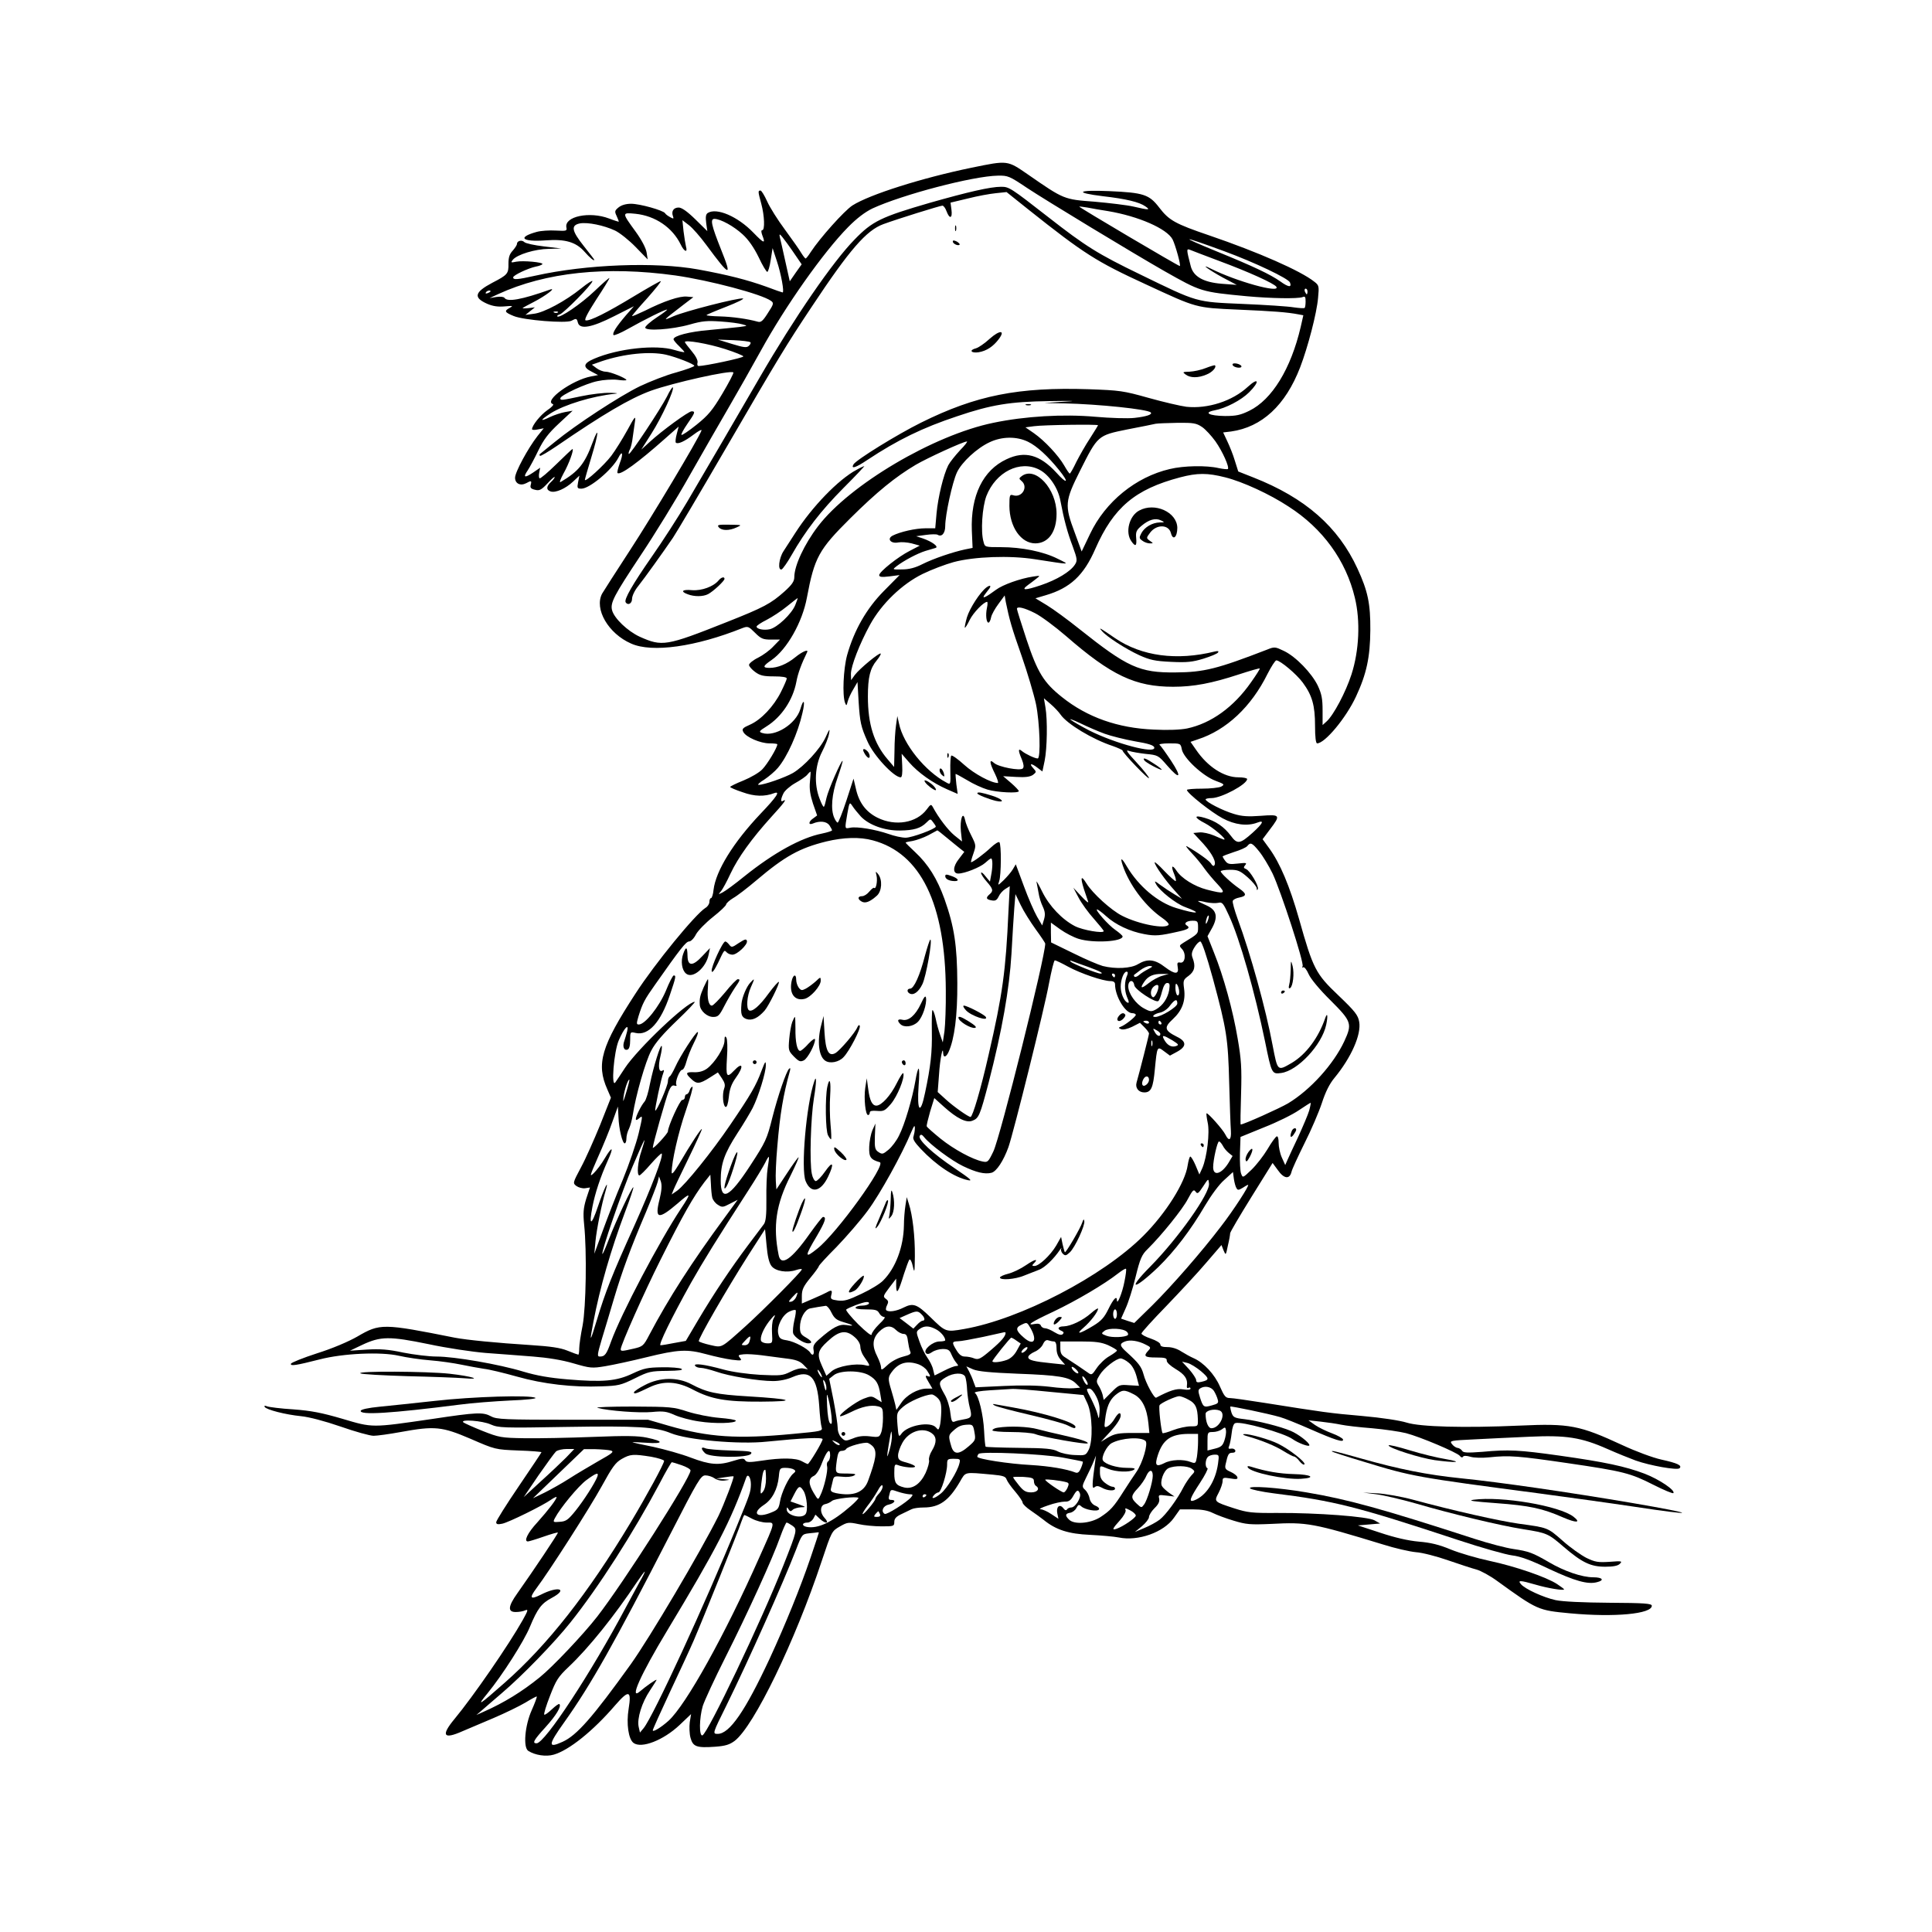 <?xml version="1.0" standalone="no"?>
<!DOCTYPE svg PUBLIC "-//W3C//DTD SVG 20010904//EN"
 "http://www.w3.org/TR/2001/REC-SVG-20010904/DTD/svg10.dtd">
<svg version="1.0" xmlns="http://www.w3.org/2000/svg"
 width="1024pt" height="1024pt" viewBox="0 0 1024 1024"
 preserveAspectRatio="xMidYMid meet">
<g transform="translate(0,1024) scale(0.1,-0.1)"
fill="#000000" stroke="none">
<path d="M5149 9351 c-262 -54 -540 -142 -631 -200 -43 -28 -172 -172 -221
-247 -12 -19 -24 -34 -27 -34 -3 0 -13 13 -23 29 -9 16 -48 71 -86 123 -38 51
-81 119 -95 151 -14 31 -30 57 -35 57 -14 0 -14 -4 4 -70 17 -63 20 -140 5
-140 -6 0 -6 -9 0 -26 19 -48 10 -46 -47 13 -83 86 -195 134 -242 104 -10 -7
-12 -21 -8 -53 l6 -43 -64 63 c-43 42 -72 62 -88 62 -27 0 -40 -20 -30 -46 5
-14 3 -15 -15 -5 -11 6 -24 15 -27 21 -10 15 -133 50 -180 50 -27 0 -51 -7
-66 -19 -21 -17 -22 -22 -11 -45 7 -15 12 -29 12 -31 0 -1 -24 6 -52 17 -103
39 -237 11 -226 -47 4 -19 1 -20 -56 -17 -34 2 -79 -1 -101 -7 -105 -29 -79
-54 47 -45 104 8 161 -9 206 -60 27 -31 52 -52 52 -43 0 2 -25 34 -55 72 -66
83 -70 111 -21 121 42 7 126 -10 186 -38 25 -12 74 -51 109 -87 l64 -66 -6 38
c-4 23 -26 65 -57 108 -75 103 -75 103 -2 96 106 -11 196 -73 240 -163 18 -38
38 -46 28 -11 -3 12 -9 49 -13 81 l-6 59 34 -26 c19 -14 61 -62 94 -107 124
-168 137 -172 77 -23 -52 131 -59 163 -35 163 33 -1 101 -38 149 -82 31 -28
60 -70 85 -121 20 -43 41 -78 46 -78 4 0 13 28 18 63 l10 63 23 -70 c22 -66
40 -165 30 -165 -2 0 -41 13 -85 30 -103 37 -205 63 -363 92 -227 41 -593 27
-862 -33 -99 -22 -118 -23 -118 -9 0 11 78 48 120 57 17 3 32 9 35 13 6 10
-102 20 -139 13 -28 -6 -30 -5 -18 10 23 28 118 57 190 58 l67 2 -92 11 c-51
6 -97 16 -104 23 -13 13 -39 7 -39 -10 0 -6 -10 -21 -22 -35 -17 -18 -23 -35
-23 -70 1 -53 -5 -59 -86 -101 -94 -50 -101 -78 -27 -111 30 -13 57 -17 92
-14 44 4 48 3 29 -7 -32 -17 -29 -24 20 -44 53 -22 278 -40 306 -25 26 14 28
13 34 -10 10 -38 74 -26 192 34 l105 53 -43 -49 c-52 -61 -73 -95 -65 -104 4
-3 38 11 75 32 89 50 195 103 208 103 6 1 -18 -18 -52 -40 -35 -23 -63 -48
-63 -55 0 -20 140 -11 236 16 66 19 93 21 164 16 47 -3 99 -10 115 -15 29 -8
29 -8 -15 -14 -25 -3 -97 -10 -160 -16 -107 -9 -190 -31 -190 -49 0 -5 13 -21
30 -37 16 -16 29 -30 27 -31 -2 -2 -25 3 -52 11 -98 30 -299 8 -425 -46 -59
-25 -63 -45 -12 -70 l32 -17 -37 -7 c-101 -19 -254 -130 -202 -147 6 -2 -7
-17 -30 -32 -37 -26 -81 -81 -81 -101 0 -4 14 -5 31 -1 l31 6 -33 -41 c-50
-64 -119 -191 -119 -221 0 -31 28 -45 59 -29 27 15 30 14 24 -9 -4 -15 1 -21
23 -26 23 -6 33 -1 66 34 21 23 38 38 38 33 0 -4 -9 -16 -20 -26 -25 -23 -26
-42 -1 -50 26 -8 79 15 119 53 l33 31 -7 -35 c-6 -31 -4 -34 18 -34 43 0 162
100 195 163 22 44 28 23 8 -28 -9 -26 -15 -49 -12 -52 14 -14 110 56 254 184
l70 62 -10 -39 c-6 -22 -8 -42 -5 -46 11 -10 46 6 95 43 25 19 44 29 41 21
-19 -49 -263 -457 -378 -633 -75 -115 -142 -220 -149 -232 -42 -81 33 -211
154 -264 111 -50 343 -17 590 82 29 11 33 9 67 -25 31 -31 42 -36 84 -36 l48
0 -35 -36 c-18 -20 -55 -47 -81 -60 -27 -13 -48 -31 -48 -38 0 -8 15 -25 33
-38 26 -19 45 -23 100 -23 42 0 67 -4 67 -11 0 -6 -14 -38 -31 -72 -38 -76
-105 -147 -164 -173 -39 -17 -44 -23 -35 -39 14 -27 90 -60 138 -60 23 0 42
-2 42 -5 0 -18 -54 -107 -80 -133 -16 -17 -61 -43 -100 -59 -38 -15 -70 -31
-70 -34 0 -3 29 -16 66 -28 63 -23 117 -24 167 -5 35 13 14 -19 -71 -108 -146
-154 -238 -304 -250 -404 -2 -24 -9 -44 -13 -44 -5 0 -9 -9 -9 -20 0 -11 -9
-25 -21 -32 -54 -34 -267 -294 -370 -453 -183 -281 -210 -374 -150 -509 l19
-44 -57 -144 c-32 -78 -77 -180 -102 -226 -43 -81 -44 -83 -24 -98 11 -8 32
-14 46 -12 l26 4 -20 -60 c-15 -50 -17 -75 -11 -136 15 -145 10 -438 -8 -535
-10 -49 -18 -105 -18 -122 0 -18 -2 -33 -5 -33 -2 0 -28 9 -57 21 -39 16 -91
23 -198 30 -175 11 -338 27 -400 39 -381 76 -396 76 -516 6 -47 -27 -134 -64
-214 -89 -74 -24 -136 -49 -138 -55 -4 -14 27 -9 153 23 124 32 324 41 420 19
39 -9 113 -20 165 -24 52 -4 127 -15 165 -23 39 -8 93 -18 120 -22 28 -3 106
-22 174 -41 141 -40 298 -58 449 -52 89 3 103 6 176 42 74 37 85 39 172 40 64
1 87 4 76 11 -9 5 -56 9 -104 8 -76 -1 -95 -5 -155 -33 -84 -40 -156 -47 -345
-31 -96 8 -164 20 -234 41 -128 39 -365 80 -460 80 -41 0 -121 10 -177 21 -79
17 -122 20 -192 16 l-90 -6 65 31 c98 46 145 46 350 4 98 -21 232 -41 305 -47
72 -5 184 -14 250 -19 77 -6 153 -18 214 -36 90 -26 98 -27 170 -15 42 7 139
28 216 47 171 42 217 44 320 16 44 -12 104 -25 135 -29 50 -6 54 -5 42 10 -12
14 -9 16 20 19 18 2 60 -1 93 -5 33 -4 91 -12 129 -17 53 -6 75 -14 94 -33
l24 -25 -25 5 c-14 3 -43 -5 -68 -18 -40 -20 -53 -21 -159 -16 -68 4 -148 15
-195 28 -102 28 -160 35 -151 20 4 -6 17 -11 30 -11 13 0 49 -9 82 -20 68 -24
225 -50 302 -50 32 0 73 8 102 21 94 41 131 2 142 -151 3 -52 9 -104 13 -115
6 -20 -1 -21 -152 -35 -295 -28 -447 -18 -658 43 l-110 32 -400 0 c-362 0
-403 2 -432 18 -43 23 -74 22 -313 -14 -323 -47 -313 -47 -475 1 -109 32 -166
43 -260 50 -66 4 -129 12 -139 16 -12 5 -17 4 -13 -3 9 -15 111 -41 192 -49
42 -4 126 -26 210 -55 77 -27 156 -49 175 -49 19 0 84 9 144 20 181 33 218 29
370 -36 131 -57 131 -57 254 -62 67 -2 122 -7 122 -9 0 -2 -54 -83 -120 -180
-66 -97 -120 -183 -120 -191 0 -11 8 -13 32 -8 34 7 215 96 260 128 16 11 28
16 28 13 0 -12 -43 -68 -102 -134 -52 -56 -73 -101 -50 -101 5 0 42 11 82 25
40 14 75 24 77 22 3 -3 -130 -202 -215 -322 -50 -70 -52 -100 -7 -99 17 0 39
4 49 9 17 7 15 -1 -13 -51 -74 -132 -264 -407 -362 -525 -73 -88 -59 -110 42
-65 30 13 104 44 165 70 61 26 137 63 169 82 31 19 59 34 60 32 2 -2 -10 -35
-27 -73 -36 -81 -46 -197 -18 -215 36 -23 94 -32 135 -20 81 23 209 126 325
261 73 84 88 81 72 -18 -13 -79 -1 -161 26 -181 42 -31 158 14 244 95 l61 58
-7 -43 c-3 -24 -2 -61 4 -83 13 -47 32 -54 131 -47 54 4 76 11 103 31 102 78
319 525 461 952 53 159 54 160 96 184 40 23 46 24 99 13 31 -7 86 -12 123 -12
64 0 67 1 67 23 0 18 10 29 38 42 20 10 45 22 54 26 10 5 38 9 63 9 84 0 134
36 192 135 33 56 19 53 175 39 55 -5 68 -10 73 -25 4 -11 24 -40 46 -65 21
-25 39 -51 39 -58 0 -7 19 -26 43 -42 23 -16 54 -38 69 -50 65 -53 132 -74
245 -79 60 -3 128 -9 153 -14 102 -21 238 27 292 104 l32 45 68 0 c48 0 80 -6
106 -19 20 -10 70 -29 111 -41 66 -20 87 -22 200 -17 188 10 221 4 591 -109
63 -20 142 -38 175 -41 33 -2 110 -22 170 -43 61 -21 128 -43 151 -49 22 -6
72 -33 110 -61 213 -154 216 -155 386 -171 237 -22 433 -3 433 40 0 12 -38 15
-225 16 -138 1 -248 6 -285 14 -64 14 -163 59 -184 85 -18 21 -5 21 78 -3 64
-19 151 -33 151 -25 0 2 -17 15 -37 28 -56 37 -222 94 -358 123 -66 14 -158
41 -205 60 -62 26 -108 37 -170 42 -56 5 -126 21 -204 47 l-119 39 59 5 59 5
-30 17 c-37 20 -302 40 -517 39 -132 -1 -156 2 -225 24 -110 36 -109 35 -84
83 12 23 21 50 21 62 0 18 4 20 41 14 33 -6 41 -4 37 7 -2 8 -18 20 -36 28
-27 12 -31 18 -26 40 12 54 16 61 36 61 11 0 18 5 15 13 -2 6 -12 11 -22 9
-14 -3 -16 1 -10 15 4 10 10 40 13 66 3 30 10 51 19 54 30 12 258 -52 303 -84
31 -22 90 -44 90 -33 0 14 -60 60 -99 76 -53 23 -177 54 -245 62 -54 6 -60 10
-69 35 -5 16 -7 30 -6 32 4 3 199 -37 264 -56 22 -6 94 -35 160 -64 132 -58
179 -73 173 -54 -2 6 -28 21 -58 32 -30 11 -71 31 -90 44 l-35 25 65 -7 c36
-4 84 -11 107 -16 23 -5 98 -14 165 -19 68 -6 148 -18 180 -26 74 -19 270
-102 285 -120 6 -9 14 -11 17 -5 4 6 18 6 39 0 18 -6 63 -7 102 -3 104 11 154
7 414 -31 295 -43 333 -53 455 -115 55 -28 102 -47 105 -44 13 14 -74 73 -152
103 -103 39 -211 62 -452 96 -214 30 -269 33 -408 20 -79 -6 -101 -5 -107 5
-5 8 -16 15 -25 16 -9 1 -23 11 -30 21 -13 17 -7 18 118 24 73 4 204 10 292
14 195 9 275 -3 415 -65 52 -23 119 -50 149 -61 76 -27 221 -53 233 -41 15 15
-11 27 -97 46 -45 10 -134 43 -205 76 -229 106 -281 116 -545 104 -293 -13
-527 -7 -600 16 -35 11 -133 26 -235 35 -174 15 -206 20 -515 69 -88 14 -172
26 -186 26 -23 0 -30 9 -53 61 -28 65 -87 128 -141 151 -16 7 -45 23 -64 35
-21 14 -49 23 -72 23 -27 0 -39 4 -39 14 0 8 -21 21 -50 31 -27 9 -50 21 -50
27 0 6 60 72 133 147 72 75 168 178 211 229 l80 93 11 -28 c12 -28 12 -28 23
25 7 29 12 58 12 65 0 7 51 93 113 193 l112 180 28 -38 c32 -46 62 -50 72 -10
3 15 35 83 69 152 35 69 76 165 92 213 19 59 41 103 67 134 89 108 143 230
131 297 -6 35 -21 55 -110 140 -121 115 -134 140 -209 406 -50 175 -100 294
-158 374 l-35 48 39 52 c58 76 55 80 -48 72 -68 -5 -101 -3 -143 10 -58 17
-150 64 -150 77 0 4 15 7 33 7 52 1 187 73 187 101 0 5 -21 9 -46 9 -77 0
-163 56 -224 145 l-30 43 38 13 c152 49 284 173 370 347 20 39 41 72 47 72 21
-1 106 -72 140 -118 50 -68 65 -121 65 -229 0 -59 4 -93 11 -93 41 0 153 134
206 248 56 120 75 209 76 352 1 140 -13 207 -68 326 -102 222 -277 375 -551
483 l-81 32 -18 57 c-9 31 -28 78 -40 103 l-22 47 42 5 c163 23 288 138 366
340 41 107 88 286 95 368 6 62 5 67 -20 86 -73 58 -296 156 -556 245 -182 62
-214 80 -266 148 -53 69 -82 79 -266 87 -168 7 -187 -8 -32 -27 122 -14 193
-31 225 -54 29 -20 18 -20 -63 -1 -35 8 -128 19 -207 26 -162 12 -162 12 -351
143 -112 77 -106 77 -301 37z m293 -106 c96 -64 565 -348 728 -441 196 -111
196 -111 437 -134 131 -12 270 -14 296 -5 14 6 17 2 17 -22 0 -16 -2 -32 -5
-35 -3 -3 -29 -1 -58 3 -28 5 -149 13 -268 18 -253 11 -237 6 -545 156 -225
109 -288 148 -489 305 -200 156 -207 160 -249 160 -57 0 -174 -27 -378 -85
-258 -75 -304 -97 -398 -194 -116 -118 -319 -414 -503 -731 -117 -202 -278
-478 -385 -660 -47 -80 -131 -210 -187 -290 -103 -148 -148 -227 -139 -242 12
-19 34 -7 34 18 0 15 14 45 33 68 34 43 131 178 184 256 17 25 142 236 278
470 286 492 323 552 458 755 201 303 289 404 379 437 73 27 301 98 313 98 6 0
16 -13 22 -30 16 -43 32 -38 26 8 l-5 38 92 22 c51 13 117 25 148 28 l57 6
115 -92 c297 -236 360 -276 625 -398 270 -125 261 -123 485 -133 187 -8 264
-14 321 -25 l27 -5 -14 -62 c-52 -222 -152 -385 -272 -444 -47 -23 -70 -28
-129 -28 -84 1 -117 18 -56 30 60 11 142 54 184 96 57 57 51 82 -7 29 -82 -76
-213 -118 -326 -106 -31 4 -121 25 -200 47 -135 38 -153 40 -318 46 -372 12
-596 -32 -888 -177 -127 -63 -342 -196 -358 -221 -16 -27 12 -18 73 23 160
106 293 171 477 232 180 61 279 77 486 80 134 2 156 1 80 -3 l-105 -7 105 -2
c182 -4 442 -31 459 -48 11 -11 -23 -22 -86 -29 -35 -4 -129 -1 -208 6 -169
15 -373 3 -540 -32 -317 -65 -761 -328 -929 -548 -74 -97 -126 -210 -126 -270
0 -22 -12 -40 -52 -76 -72 -64 -108 -84 -308 -163 -320 -127 -340 -130 -459
-77 -65 30 -136 98 -147 141 -10 39 10 77 150 288 75 112 193 304 262 427 70
123 164 287 209 364 45 77 120 210 167 295 132 240 333 524 463 656 46 47 90
80 129 99 158 73 533 172 666 174 52 1 61 -3 152 -64z m431 -124 c161 -27 312
-93 342 -150 15 -30 46 -141 38 -141 -8 0 -533 310 -533 315 0 1 19 -1 43 -5
23 -5 73 -13 110 -19z m-1701 -171 c14 -19 37 -52 51 -73 l26 -38 -32 -45 -31
-45 -23 103 c-13 57 -25 114 -29 128 -6 27 -2 24 38 -30z m2318 -42 c158 -58
339 -144 347 -165 11 -28 -8 -26 -52 6 -51 36 -141 79 -335 158 -210 86 -191
86 40 1z m-31 -50 c162 -60 295 -121 306 -138 23 -37 -214 29 -347 96 -64 32
-10 -7 63 -47 l74 -39 -80 6 c-97 8 -150 38 -164 94 -23 89 -23 93 -4 86 9 -4
78 -30 152 -58z m-2879 -78 c181 -26 458 -99 507 -135 15 -11 14 -17 -17 -64
-27 -43 -37 -51 -54 -46 -54 15 -132 26 -200 28 -41 1 -73 4 -71 7 2 3 49 23
106 45 56 22 95 41 87 43 -25 5 -309 -68 -368 -94 -62 -27 -59 -25 50 59 l55
42 -34 3 c-38 4 -122 -24 -223 -75 -38 -18 -68 -31 -68 -28 0 3 36 46 81 95
44 50 76 90 71 90 -5 0 -70 -37 -143 -81 -142 -86 -233 -132 -255 -127 -9 2
11 40 56 110 39 59 70 110 70 114 0 4 -35 -27 -78 -68 -72 -69 -187 -147 -198
-135 -3 3 3 8 14 11 22 8 172 160 172 176 0 5 -27 -12 -59 -38 -84 -68 -198
-129 -251 -135 l-45 -6 25 20 25 20 -32 -4 c-18 -2 -33 -2 -33 0 0 1 26 16 58
32 61 31 125 79 87 66 -149 -53 -226 -67 -241 -44 -4 6 -21 8 -43 5 l-36 -6
45 21 c252 116 573 150 940 99z m3350 -85 c0 -8 -2 -15 -4 -15 -2 0 -6 7 -10
15 -3 8 -1 15 4 15 6 0 10 -7 10 -15z m-4330 1 c0 -2 -7 -7 -16 -10 -8 -3 -12
-2 -9 4 6 10 25 14 25 6z m357 -112 c-3 -3 -12 -4 -19 -1 -8 3 -5 6 6 6 11 1
17 -2 13 -5z m1020 -158 c4 -3 0 -12 -8 -19 -11 -11 -27 -9 -89 10 l-75 23 83
-3 c45 -2 85 -7 89 -11z m-134 -36 c53 -17 97 -35 97 -39 0 -8 -204 -51 -237
-51 -6 0 -9 8 -6 18 3 11 -9 35 -31 61 -20 24 -36 45 -36 48 0 13 123 -8 213
-37z m-313 -30 c56 -13 150 -50 150 -59 0 -4 -43 -20 -96 -35 -53 -14 -139
-48 -192 -73 -107 -52 -340 -204 -452 -296 -41 -33 -77 -62 -79 -64 -2 -2 -2
-5 1 -9 3 -3 43 21 89 52 245 168 387 252 499 293 117 42 424 111 437 97 3 -3
-23 -53 -58 -112 -53 -89 -75 -115 -137 -165 -41 -33 -77 -57 -80 -54 -3 3 11
29 31 58 41 59 44 67 23 67 -17 0 -159 -104 -222 -162 l-45 -41 55 87 c54 85
122 233 112 243 -2 3 -17 -19 -31 -49 -33 -65 -196 -311 -202 -304 -3 2 0 13
5 23 6 10 13 41 16 68 4 28 9 66 12 85 4 29 -3 20 -41 -50 -26 -47 -64 -108
-85 -136 -38 -50 -140 -143 -140 -127 0 4 16 59 35 122 38 125 42 173 6 76
-42 -114 -75 -154 -170 -210 -8 -4 0 16 16 46 28 49 57 129 47 129 -2 0 -40
-36 -85 -80 -45 -44 -85 -78 -89 -75 -4 2 -5 16 -2 30 l5 26 -38 -26 c-45 -30
-54 -26 -28 12 10 15 36 63 56 105 29 59 53 91 110 144 l72 67 -40 -7 c-22 -4
-58 -16 -79 -26 -56 -27 -55 -18 2 19 72 46 223 92 342 104 20 2 10 4 -25 5
-33 1 -102 -7 -154 -18 -108 -23 -111 -23 -111 -11 0 16 136 79 197 91 31 7
79 10 105 7 26 -4 48 -4 48 -1 0 9 -85 44 -110 44 -14 0 -36 9 -49 19 l-24 18
54 19 c117 39 253 53 339 34z m2841 -383 c18 -12 50 -47 71 -76 38 -54 75
-137 66 -147 -3 -2 -25 0 -49 5 -64 15 -185 13 -259 -5 -180 -42 -341 -173
-422 -343 l-45 -94 -37 101 c-54 144 -52 166 28 326 95 189 94 188 251 220 72
14 139 27 150 30 11 2 63 4 116 5 85 1 100 -2 130 -22z m-551 9 c0 -1 -19 -32
-42 -68 -24 -36 -56 -93 -73 -126 -16 -34 -32 -62 -35 -62 -3 0 -16 19 -29 42
-31 54 -104 132 -161 172 l-45 31 45 6 c49 7 340 11 340 5z m-372 -87 c48 -23
107 -78 165 -150 56 -69 44 -79 -15 -13 -87 94 -166 116 -263 70 -125 -58
-191 -193 -184 -379 l4 -91 -40 -8 c-65 -14 -166 -48 -226 -78 -39 -20 -72
-28 -108 -28 -52 -1 -52 -1 -29 17 39 30 111 68 153 81 22 6 46 14 54 16 18 6
-18 33 -67 50 l-36 12 52 7 c28 4 55 4 61 1 22 -14 41 7 41 46 0 59 38 233 62
284 25 54 106 129 173 160 65 31 143 32 203 3z m-360 -46 c-25 -27 -53 -62
-62 -79 -26 -52 -54 -169 -62 -254 l-7 -80 -51 0 c-54 0 -136 -19 -175 -39
-32 -17 -9 -44 30 -36 15 3 47 1 71 -5 l43 -12 -52 -27 c-62 -31 -162 -111
-163 -129 0 -10 12 -12 54 -7 l54 7 -83 -84 c-93 -94 -158 -209 -195 -340 -20
-74 -26 -213 -11 -253 7 -17 8 -17 14 7 4 15 17 44 30 65 l22 38 6 -105 c7
-108 12 -132 47 -210 32 -74 140 -190 176 -190 7 0 10 23 8 62 l-3 63 40 -46
c47 -54 124 -109 202 -143 l55 -24 -7 51 c-3 29 -5 53 -4 55 1 1 29 -14 61
-33 32 -20 81 -42 108 -50 51 -15 166 -21 166 -8 0 4 -19 24 -41 43 l-42 36
69 -4 c50 -3 74 1 89 11 19 15 19 16 1 36 -24 26 -9 27 24 1 l25 -19 12 57
c13 65 16 214 4 284 l-8 47 36 -31 c20 -17 43 -42 52 -55 34 -50 170 -132 277
-167 28 -10 52 -21 52 -24 0 -12 139 -157 140 -146 0 6 -30 44 -66 83 -51 55
-60 69 -40 61 14 -5 55 -12 90 -16 63 -6 66 -8 111 -60 69 -80 82 -67 22 24
-28 42 -55 80 -61 84 -6 4 17 8 50 8 61 0 62 0 68 -32 9 -46 111 -141 178
-166 48 -18 50 -20 31 -31 -12 -6 -58 -11 -102 -11 -45 0 -81 -3 -80 -7 1 -17
132 -120 189 -150 65 -35 132 -43 184 -23 39 15 31 -3 -24 -53 -68 -61 -82
-63 -116 -17 -36 48 -80 78 -138 95 -60 18 -59 2 2 -29 40 -21 117 -86 100
-86 -3 0 -26 9 -52 21 -26 11 -61 19 -79 17 l-32 -3 53 -57 c49 -55 72 -101
57 -116 -3 -4 -11 1 -16 11 -8 14 -72 60 -129 92 -8 4 3 -12 26 -36 23 -24 54
-62 69 -84 16 -22 47 -59 69 -82 46 -50 39 -53 -58 -28 -65 17 -134 60 -160
100 -24 36 -31 25 -12 -19 8 -20 11 -36 7 -36 -4 0 -31 24 -60 54 -28 30 -51
50 -51 45 0 -15 58 -97 105 -148 l40 -45 -40 24 c-22 13 -55 35 -74 49 -32 24
-34 24 -23 4 19 -35 104 -102 152 -120 98 -36 67 -40 -45 -6 -99 30 -200 116
-262 220 -33 57 -39 49 -14 -16 39 -97 118 -199 201 -256 22 -15 37 -31 34
-36 -15 -25 -158 2 -246 47 -58 29 -157 119 -189 171 -29 47 -34 35 -14 -29
10 -29 20 -60 23 -68 2 -8 -14 5 -37 30 l-42 45 28 -53 c15 -29 52 -80 81
-112 28 -32 52 -61 52 -65 0 -14 -111 5 -152 26 -68 35 -136 106 -174 183 -19
39 -33 62 -30 51 2 -11 7 -37 11 -59 3 -21 13 -53 22 -71 12 -26 14 -42 7 -67
l-10 -33 -27 46 c-15 26 -47 99 -70 162 l-43 116 -16 -27 c-9 -15 -31 -40 -48
-57 -32 -30 -32 -30 -24 -5 11 31 12 195 1 206 -4 4 -24 -8 -45 -28 -36 -34
-95 -78 -105 -78 -2 0 3 20 12 45 15 44 15 45 -11 97 -15 29 -30 66 -33 83
-11 51 -28 1 -22 -61 l6 -54 -40 32 c-34 28 -84 93 -115 151 -9 16 -12 14 -32
-13 -54 -72 -166 -91 -261 -44 -62 31 -99 81 -115 156 l-12 51 -38 -117 c-21
-64 -42 -116 -46 -116 -4 0 -12 11 -18 25 -20 44 -14 125 18 215 16 46 28 86
26 87 -6 6 -76 -154 -85 -195 -5 -24 -11 -46 -14 -48 -3 -3 -13 16 -23 43 -30
77 -25 174 13 248 17 33 34 76 37 95 6 31 3 29 -18 -18 -29 -62 -114 -154
-173 -189 -42 -24 -153 -63 -182 -63 -8 0 5 13 30 28 24 16 57 44 72 62 50 59
106 184 130 290 16 66 7 83 -11 21 -24 -79 -134 -148 -202 -126 -19 6 -17 10
23 35 80 50 140 141 158 236 8 45 28 98 57 157 9 18 -25 4 -62 -26 -45 -37
-94 -57 -137 -57 -39 0 -36 10 11 42 81 56 163 200 187 331 40 213 63 254 230
420 142 141 240 220 346 283 61 36 253 124 272 124 5 0 -11 -21 -37 -47z m420
-102 c53 -27 101 -98 113 -168 18 -95 36 -164 65 -240 24 -66 25 -75 11 -96
-24 -37 -95 -80 -181 -109 -83 -28 -107 -28 -68 1 12 9 33 24 45 34 22 17 22
17 -18 11 -67 -10 -160 -43 -196 -70 -50 -37 -73 -49 -64 -32 5 7 15 21 23 31
18 21 13 30 -9 14 -34 -25 -89 -110 -104 -159 -8 -28 -13 -53 -11 -55 2 -2 14
17 26 42 19 38 74 95 92 95 3 0 3 -15 -1 -32 -8 -38 -3 -78 8 -78 5 0 11 12
14 28 3 15 21 47 39 71 l33 45 6 -35 c19 -93 31 -136 84 -286 31 -89 65 -204
76 -255 20 -98 26 -288 9 -288 -15 0 -63 23 -82 38 -22 19 -23 6 -2 -43 10
-25 12 -41 5 -48 -14 -14 -129 8 -152 29 -27 24 -25 2 5 -58 13 -27 19 -48 15
-48 -35 0 -125 48 -178 96 -34 31 -65 53 -69 49 -4 -4 -6 -40 -5 -81 2 -73 1
-74 -20 -62 -114 60 -230 205 -252 313 l-9 40 -7 -50 c-4 -27 -8 -88 -8 -135
l-2 -85 -34 40 c-73 85 -105 187 -105 333 0 103 12 150 47 192 14 17 23 33 21
36 -7 7 -112 -80 -137 -113 l-20 -28 -1 33 c0 41 46 160 102 262 61 111 170
215 278 268 47 23 121 51 165 63 109 29 297 36 430 15 195 -30 189 -31 120 3
-76 38 -191 61 -299 61 -85 0 -86 0 -93 28 -16 54 -7 184 15 243 50 128 178
192 280 140z m986 -41 c92 -23 236 -89 336 -155 181 -116 304 -286 351 -483
30 -123 23 -280 -18 -407 -30 -93 -95 -216 -132 -249 l-21 -19 0 77 c0 62 -5
88 -25 131 -32 67 -117 155 -180 185 -46 22 -50 23 -89 7 -264 -102 -334 -120
-486 -121 -191 -2 -255 28 -509 230 -61 49 -139 106 -172 126 l-61 37 54 16
c130 38 202 105 263 245 97 221 211 317 450 380 91 24 145 24 239 0z m-2279
-677 c-19 -47 -95 -119 -135 -128 -32 -7 -70 1 -70 14 0 5 24 21 54 36 29 15
78 47 107 71 30 24 55 44 57 44 1 0 -5 -17 -13 -37z m1271 -43 c32 -16 106
-71 164 -121 240 -209 367 -269 568 -269 108 0 204 18 350 66 58 19 107 33
109 31 2 -2 -19 -35 -46 -73 -92 -132 -212 -218 -339 -245 -35 -7 -102 -10
-177 -6 -190 8 -352 65 -486 172 -97 77 -130 131 -188 305 -28 85 -51 158 -51
163 0 15 39 6 96 -23z m369 -639 c33 -12 105 -30 160 -40 72 -12 101 -21 103
-33 7 -36 -205 20 -346 91 -42 22 -86 47 -97 56 -11 8 12 0 50 -18 39 -19 97
-44 130 -56z m-1562 -253 c-4 -39 1 -70 16 -117 l22 -63 -20 -15 c-26 -17 -28
-38 -3 -28 37 16 73 12 88 -9 7 -11 14 -23 14 -27 0 -3 -24 -11 -53 -17 -111
-22 -256 -102 -412 -227 -49 -40 -101 -78 -115 -85 -24 -12 -24 -12 -9 6 9 10
32 53 51 94 40 85 112 185 216 300 67 73 87 100 62 85 -13 -8 -13 8 2 39 6 14
34 39 62 55 29 16 58 36 65 45 7 9 15 16 17 16 1 0 0 -24 -3 -52z m270 -186
c43 -45 126 -75 207 -74 74 1 110 12 140 42 21 21 22 21 35 3 8 -10 15 -21 15
-24 0 -12 -126 -59 -160 -59 -20 0 -61 9 -91 20 -70 24 -166 40 -202 33 -31
-6 -30 -9 -16 74 11 62 12 64 27 41 8 -13 29 -38 45 -56z m455 -112 c26 -21
57 -47 70 -57 l23 -18 -29 -38 c-32 -40 -33 -77 -3 -77 34 0 116 33 142 56 14
13 28 24 32 24 9 0 9 -47 0 -90 l-6 -33 -24 29 c-12 16 -23 24 -23 17 0 -7 14
-28 30 -46 34 -39 36 -49 15 -67 -21 -18 -19 -27 10 -32 20 -4 28 0 38 20 6
14 22 32 35 40 l24 15 -7 -134 c-14 -315 -31 -439 -105 -759 -42 -185 -85
-330 -96 -330 -12 0 -92 57 -130 92 l-44 40 7 92 c5 83 21 160 22 114 1 -26
16 -22 29 7 31 69 47 192 46 365 -1 199 -16 298 -68 445 -39 108 -86 184 -156
249 -28 26 -50 48 -50 50 0 2 17 6 38 9 20 4 57 17 82 30 25 14 46 25 48 26 2
0 24 -17 50 -39z m-392 -14 c254 -68 385 -336 387 -796 1 -85 -3 -182 -7 -215
l-9 -60 -14 40 c-8 22 -19 62 -24 88 -6 27 -14 46 -17 43 -3 -4 -4 -55 -3
-114 2 -108 -6 -183 -36 -324 -25 -122 -44 -99 -34 40 4 46 4 85 0 88 -3 2
-11 -27 -17 -64 -16 -93 -57 -233 -87 -291 -13 -27 -38 -60 -56 -75 -29 -24
-33 -25 -53 -12 -18 12 -21 22 -19 83 l3 68 -16 -35 c-8 -19 -16 -59 -17 -88
-2 -55 7 -68 56 -82 37 -10 -228 -377 -331 -458 -68 -55 -69 -44 -2 68 44 76
52 100 32 100 -4 0 -36 -41 -71 -90 -96 -136 -152 -174 -164 -112 -31 154 -14
269 63 421 28 57 47 100 42 97 -5 -3 -33 -42 -63 -88 l-54 -82 -3 44 c-2 25 1
108 8 184 14 170 31 272 67 401 3 13 2 17 -5 10 -15 -15 -59 -143 -88 -257
-29 -116 -35 -129 -119 -258 -110 -168 -155 -191 -155 -77 0 89 19 143 88 250
33 50 69 111 81 134 31 61 71 191 70 227 0 26 -3 22 -23 -30 -28 -76 -56 -125
-165 -285 -97 -143 -239 -319 -282 -350 l-29 -20 9 23 c5 13 41 88 80 168 39
80 71 150 71 155 0 11 -60 -80 -121 -185 -26 -43 -39 -58 -39 -44 0 56 35 212
75 327 24 70 40 127 35 127 -5 0 -12 -9 -15 -20 -3 -11 -11 -20 -16 -20 -5 0
-9 -7 -9 -15 0 -8 -6 -15 -14 -15 -12 0 -75 -138 -76 -167 -1 -12 -80 -97 -80
-86 0 18 69 261 84 298 11 27 20 35 31 31 9 -3 13 -2 10 4 -9 14 17 80 31 80
6 0 16 19 22 43 6 23 24 68 40 100 16 31 25 57 20 57 -11 0 -94 -129 -119
-185 -11 -24 -24 -47 -29 -50 -6 -3 -10 -16 -10 -27 0 -22 -60 -161 -67 -154
-4 4 31 171 43 200 5 14 4 17 -4 12 -20 -12 -25 20 -12 74 7 28 10 53 7 56 -7
8 -43 -109 -62 -200 -8 -44 -21 -87 -29 -95 -18 -21 -46 -77 -46 -92 0 -8 7
-6 19 5 18 16 18 12 -4 -81 -13 -54 -51 -165 -85 -248 -35 -82 -82 -204 -106
-270 l-44 -120 6 65 c6 63 33 199 54 269 21 73 -9 11 -41 -84 -35 -104 -49
-105 -29 -1 14 72 42 157 81 244 34 75 25 81 -16 12 -16 -28 -42 -62 -57 -77
-25 -24 -23 -18 21 83 27 60 62 145 77 189 l29 80 3 -55 c2 -64 21 -140 33
-140 5 0 9 11 9 25 0 15 6 38 14 53 7 15 16 48 20 74 15 99 67 283 98 340 21
41 64 90 136 159 57 54 99 99 94 99 -41 0 -302 -248 -370 -351 -20 -31 -43
-65 -50 -75 -24 -36 -9 162 18 223 27 63 55 93 44 47 -4 -16 -11 -39 -15 -51
-11 -29 -2 -53 17 -46 9 3 14 20 14 50 0 44 0 45 30 38 67 -15 132 57 180 200
33 97 34 105 21 105 -5 0 -24 -37 -42 -82 -35 -83 -110 -178 -143 -178 -13 0
-13 5 -2 43 22 70 32 89 88 168 132 188 164 229 180 229 10 0 26 16 37 38 11
20 51 61 90 92 38 30 70 60 70 67 1 6 17 21 37 33 20 11 76 54 123 94 151 128
229 171 370 206 92 22 178 25 247 6z m2048 -59 c19 -23 51 -76 71 -117 44 -93
169 -476 159 -492 -4 -6 -3 -8 3 -5 6 4 19 -13 29 -36 11 -25 58 -82 116 -139
112 -112 116 -124 73 -217 -57 -122 -180 -258 -298 -329 -44 -26 -235 -112
-251 -112 -2 0 -1 73 2 163 4 136 1 182 -18 292 -25 149 -75 331 -126 457
l-34 86 19 34 c39 66 32 104 -24 129 -25 11 -45 21 -45 23 0 2 19 0 42 -6 23
-5 53 -6 66 -3 20 5 26 -2 56 -68 57 -123 137 -406 191 -667 35 -172 36 -174
86 -167 87 12 215 148 238 255 10 47 7 70 -5 36 -36 -105 -102 -193 -178 -238
-76 -44 -74 -45 -101 94 -35 189 -118 489 -185 669 -17 47 -29 90 -26 96 2 7
18 15 35 18 40 8 39 20 -1 48 -42 29 -98 81 -98 91 0 4 22 8 49 8 42 0 54 -5
95 -41 25 -22 46 -48 47 -57 0 -11 2 -12 6 -4 6 16 -42 98 -63 106 -13 5 -14
9 -4 21 10 12 5 13 -39 8 -43 -5 -54 -3 -66 13 -8 10 -14 21 -15 24 0 3 27 13
60 24 33 10 65 24 71 32 17 21 25 18 63 -29z m-1185 -412 c28 -38 51 -73 51
-76 0 -71 -238 -1025 -275 -1102 -27 -56 -30 -59 -58 -53 -53 11 -151 64 -222
121 -38 31 -71 60 -73 65 -2 4 7 40 18 79 l22 71 51 -46 c69 -62 119 -87 151
-74 34 13 40 27 86 202 71 275 110 496 121 683 5 93 12 203 15 243 l6 73 28
-58 c15 -32 51 -89 79 -128z m374 69 c49 -45 126 -81 202 -95 58 -11 82 -9
183 14 51 11 62 20 42 32 -18 11 0 25 31 25 26 0 29 -3 29 -35 0 -35 1 -34
-78 -82 -22 -14 -23 -16 -7 -33 23 -25 17 -76 -9 -72 -15 3 -18 -1 -14 -23 8
-40 -14 -41 -67 -1 -54 42 -93 46 -143 16 -37 -23 -120 -27 -187 -10 -22 6
-93 36 -157 68 l-117 57 -1 52 0 53 50 -36 c28 -20 71 -42 97 -50 78 -24 234
-15 233 13 -1 5 -18 20 -38 34 -37 25 -111 109 -97 109 4 0 26 -16 48 -36z
m538 -25 c-5 -13 -10 -19 -10 -12 -1 15 10 45 15 40 3 -2 0 -15 -5 -28z m28
-307 c73 -270 80 -317 86 -552 3 -113 7 -227 9 -253 3 -50 -10 -59 -29 -21
-13 27 -94 118 -100 113 -2 -3 1 -25 6 -49 12 -52 -4 -184 -28 -240 l-16 -35
-20 48 c-11 26 -24 47 -28 47 -4 0 -10 -21 -14 -46 -13 -92 -116 -255 -235
-374 -215 -215 -652 -442 -950 -494 -98 -17 -97 -17 -180 64 -70 68 -90 75
-140 50 -39 -20 -81 -26 -93 -14 -3 4 -1 16 5 27 8 16 7 23 -7 33 -16 12 -14
16 19 60 l36 47 0 -39 c1 -50 12 -32 41 63 12 37 25 72 29 77 5 4 13 -11 18
-35 9 -40 10 -34 11 54 1 102 -12 217 -32 277 l-11 35 -7 -45 c-4 -25 -8 -72
-8 -105 -2 -114 -44 -226 -110 -292 -16 -17 -67 -48 -114 -70 -71 -34 -92 -40
-126 -36 -37 5 -40 8 -35 29 7 26 2 29 -24 14 -9 -5 -43 -21 -74 -34 l-58 -25
0 40 c0 33 8 51 45 96 25 30 45 58 45 62 0 4 42 50 94 102 51 53 126 139 165
192 65 87 183 301 231 417 15 35 19 39 19 20 0 -14 -4 -33 -7 -43 -6 -13 5
-31 38 -66 82 -87 178 -151 250 -166 28 -6 14 6 -70 63 -117 78 -197 153 -185
172 6 9 12 7 24 -8 30 -38 145 -124 206 -153 69 -33 114 -44 150 -35 27 7 64
64 90 136 27 77 192 739 215 868 13 67 26 122 31 122 5 0 37 -15 71 -34 67
-36 184 -76 224 -76 16 0 24 -6 24 -17 0 -63 54 -153 91 -153 10 0 19 -4 19
-9 0 -10 -57 -55 -80 -63 -13 -5 -12 -7 2 -13 11 -4 34 1 59 13 l41 21 24 -24
c13 -13 24 -28 24 -33 0 -8 -50 -204 -66 -260 -8 -28 11 -52 41 -52 36 0 47
24 56 123 12 122 12 123 49 95 l31 -23 37 20 c52 28 52 55 0 80 -66 33 -70 49
-22 93 49 45 69 97 60 161 -6 44 -4 49 24 69 32 24 38 51 21 95 -7 18 -5 32
10 56 10 17 24 31 31 31 8 0 33 -74 67 -198z m-661 63 c63 -23 85 -35 64 -35
-17 0 -145 51 -157 63 -7 7 -3 7 10 2 11 -4 48 -18 83 -30z m317 -12 c-16 -8
-38 -22 -48 -31 -9 -8 -20 -12 -24 -9 -3 4 -4 8 -2 10 2 2 17 13 33 25 16 12
38 22 50 22 18 -1 17 -3 -9 -17z m-110 -30 c-16 -36 -16 -80 -2 -116 12 -27
12 -35 3 -31 -18 7 -36 49 -36 84 0 37 16 80 31 80 7 0 8 -7 4 -17z m-65 -3
c0 -5 -2 -10 -4 -10 -3 0 -8 5 -11 10 -3 6 -1 10 4 10 6 0 11 -4 11 -10z m250
-2 c-19 -5 -52 -23 -72 -39 -40 -32 -48 -28 -22 9 20 29 48 41 94 40 l35 0
-35 -10z m-148 -50 c3 -23 111 -94 127 -84 5 3 14 26 20 51 8 30 17 45 27 45
14 0 15 -7 11 -37 -8 -44 -33 -82 -70 -103 -24 -13 -30 -13 -63 5 -44 23 -84
80 -84 117 0 34 27 39 32 6z m238 -36 c0 -13 -4 -20 -10 -17 -5 3 -10 21 -10
38 0 24 3 28 10 17 5 -8 10 -25 10 -38z m-110 29 c0 -23 -21 -62 -30 -56 -14
8 -13 38 2 53 14 14 28 16 28 3z m100 -90 c0 -18 -86 -71 -117 -71 -24 0 -5
17 26 23 17 4 40 19 52 37 26 34 39 38 39 11z m-150 -101 c0 -5 -7 -7 -15 -4
-8 4 -15 8 -15 10 0 2 7 4 15 4 8 0 15 -4 15 -10z m65 0 c3 -5 1 -10 -4 -10
-6 0 -11 5 -11 10 0 6 2 10 4 10 3 0 8 -4 11 -10z m-5 -60 c0 -18 -19 -11 -30
11 -11 19 -10 20 9 9 12 -6 21 -15 21 -20z m64 -34 c35 -22 36 -25 17 -31 -23
-7 -46 6 -62 37 -13 24 -2 22 45 -6z m-107 -28 c-3 -7 -5 -2 -5 12 0 14 2 19
5 13 2 -7 2 -19 0 -25z m-17 -182 c0 -8 -6 -19 -14 -25 -20 -16 -30 3 -16 29
11 21 30 19 30 -4z m-2771 -66 c-16 -53 -18 -57 -14 -23 5 39 25 97 31 90 1
-1 -6 -31 -17 -67z m3620 -96 c-6 -21 -33 -84 -58 -139 -26 -55 -52 -111 -58
-125 l-11 -25 -18 40 c-10 22 -17 57 -17 78 0 22 -4 36 -10 34 -6 -2 -28 -32
-49 -68 -21 -35 -59 -84 -85 -109 -46 -44 -46 -44 -55 -20 -5 13 -7 62 -6 109
l3 85 125 51 c69 27 152 68 185 91 33 22 61 40 62 39 1 -1 -2 -19 -8 -41z
m-3539 -214 c-20 -57 -26 -130 -11 -130 4 0 32 27 61 61 29 33 55 58 57 55 11
-11 -53 -177 -146 -385 -117 -258 -153 -350 -197 -496 -37 -123 -41 -126 -19
-12 35 183 92 381 169 586 26 68 45 126 43 128 -6 6 -91 -175 -128 -271 -18
-47 -34 -84 -36 -82 -8 8 103 331 160 464 33 78 61 141 63 139 1 -1 -6 -27
-16 -57z m3081 28 c6 -13 21 -30 32 -39 l20 -16 -22 -37 c-37 -59 -81 -72 -81
-22 0 38 22 136 31 136 5 0 13 -10 20 -22z m-2412 -118 c-5 -30 -8 -105 -7
-167 1 -82 -3 -117 -13 -131 -8 -10 -46 -61 -85 -113 -90 -120 -181 -256 -264
-396 l-65 -110 -61 -11 c-34 -7 -66 -12 -73 -12 -13 0 58 145 161 330 67 118
133 225 304 490 41 63 81 130 90 148 9 19 17 32 19 30 2 -2 -1 -28 -6 -58z
m2485 -108 c6 -11 12 -10 32 2 13 9 26 16 29 16 10 0 -78 -136 -144 -221 -102
-134 -260 -315 -364 -418 l-95 -93 -35 11 -35 12 24 54 c14 30 38 105 53 167
24 98 33 118 64 148 73 72 186 212 213 265 25 47 31 53 41 39 10 -14 15 -10
40 28 28 43 28 43 31 15 6 -51 -163 -290 -312 -441 -125 -126 -88 -127 43 -2
87 85 172 196 248 326 32 54 75 113 102 136 l46 42 5 -37 c3 -20 9 -42 14 -49z
m-2779 -49 c3 -13 16 -30 29 -38 23 -15 27 -15 65 5 l41 21 -68 -93 c-176
-239 -298 -429 -401 -624 -30 -58 -35 -61 -82 -72 -61 -14 -69 -15 -69 -3 0
22 126 305 211 474 121 242 174 334 233 412 l31 39 3 -49 c1 -28 4 -60 7 -72z
m-279 -9 c-27 -106 -7 -110 95 -23 72 63 75 58 19 -26 -116 -175 -317 -557
-371 -705 -24 -68 -33 -80 -60 -80 -15 0 -13 11 11 93 15 50 45 148 65 217 42
141 87 264 169 456 30 72 58 144 62 160 l7 29 10 -28 c6 -20 4 -47 -7 -93z
m593 -354 c21 -28 83 -38 132 -21 16 5 29 7 29 3 0 -11 -205 -217 -297 -300
-135 -121 -124 -115 -188 -101 -31 7 -58 16 -61 20 -6 10 148 276 261 454 l90
140 8 -85 c5 -57 13 -93 26 -110z m1871 -82 c-11 -59 -39 -128 -40 -100 0 27
-18 9 -45 -46 -22 -45 -38 -63 -79 -88 -74 -45 -98 -50 -53 -11 37 32 77 84
77 101 0 4 -17 -6 -37 -24 -44 -39 -108 -69 -145 -70 -31 0 -37 -14 -11 -24
11 -5 13 -10 6 -17 -7 -7 -21 -4 -44 10 -19 12 -41 21 -50 21 -9 0 -19 6 -22
14 -3 9 -15 12 -31 9 -50 -10 -25 8 97 65 126 60 272 147 341 201 22 17 41 29
44 26 3 -2 -1 -33 -8 -67z m-1739 -80 c-5 -13 -17 -25 -27 -27 -17 -3 -16 0 5
23 30 32 33 32 22 4z m384 -38 c-3 -5 -19 -10 -35 -10 -16 0 -32 -4 -35 -10
-4 -6 16 -10 54 -10 50 0 62 -3 71 -20 6 -11 17 -20 26 -20 9 0 -1 -15 -26
-38 -22 -22 -40 -46 -40 -55 0 -10 -28 12 -71 54 -39 39 -67 74 -64 78 11 10
89 40 108 40 10 1 15 -3 12 -9z m-198 -47 c15 -30 27 -40 62 -50 56 -16 64
-24 17 -16 -38 6 -71 -11 -145 -76 -26 -23 -33 -35 -29 -55 5 -26 -5 -35 -17
-16 -13 22 -85 60 -124 66 -34 5 -41 11 -46 35 -9 39 22 100 58 117 16 8 31
11 34 8 3 -3 0 -27 -7 -55 -6 -27 -9 -58 -6 -68 7 -21 55 -53 80 -53 25 0 19
13 -14 32 -25 14 -30 24 -30 53 0 47 25 93 53 100 23 5 63 11 84 14 7 0 21
-16 30 -36z m1513 -8 c0 -14 -4 -25 -10 -25 -5 0 -10 11 -10 25 0 14 5 25 10
25 6 0 10 -11 10 -25z m-1036 -1 c18 -17 21 -34 6 -34 -5 0 -18 -9 -29 -21
l-20 -21 -36 28 -37 28 38 17 c50 22 59 23 78 3z m-785 -25 c-6 -11 -9 -45 -7
-75 3 -53 3 -54 -25 -54 -15 0 -30 6 -33 13 -7 19 11 62 42 103 30 38 40 44
23 13z m1364 -50 c37 -66 15 -94 -37 -48 -42 36 -45 52 -13 67 31 15 30 15 50
-19z m-713 -9 c11 -11 29 -20 39 -20 14 0 20 -9 23 -37 3 -21 8 -46 12 -55 7
-14 0 -19 -39 -29 -27 -7 -61 -25 -81 -44 -29 -27 -34 -29 -34 -13 0 10 -9 36
-20 58 -29 56 -26 96 9 131 34 34 63 37 91 9z m210 5 c26 -13 50 -42 50 -59 0
-3 -14 -6 -30 -6 -37 0 -89 -45 -72 -62 7 -7 17 -5 33 6 13 9 38 16 56 16 27
0 36 -5 45 -27 7 -16 18 -36 26 -45 13 -16 13 -18 0 -18 -8 0 -37 -11 -64 -25
-27 -14 -50 -25 -50 -25 -1 0 -4 14 -8 30 -3 17 -17 45 -30 63 -13 18 -32 56
-42 85 -19 53 -19 54 0 68 25 18 50 18 86 -1z m1013 -14 c6 -6 8 -13 5 -17
-13 -12 -84 -15 -113 -4 -29 11 -30 12 -10 27 22 16 99 13 118 -6z m-1443 -28
c18 -15 30 -36 30 -51 0 -13 8 -36 18 -50 37 -53 37 -55 8 -48 -50 12 -145 -5
-177 -31 l-29 -25 -24 54 c-27 60 -22 81 31 129 61 57 98 62 143 22z m800 23
c0 -18 -21 -43 -76 -90 -57 -49 -68 -54 -90 -46 -14 6 -36 10 -50 10 -17 0
-30 10 -44 33 -26 42 -25 47 8 48 15 0 74 11 132 23 58 13 108 24 113 25 4 0
7 -1 7 -3z m-1357 -44 c-3 -14 -13 -22 -26 -22 -20 0 -20 1 3 25 27 29 32 28
23 -3z m1415 2 l22 -15 -21 -38 c-13 -24 -33 -42 -53 -49 -34 -12 -76 -16 -76
-7 0 8 94 125 100 125 3 0 16 -7 28 -16z m198 -4 c9 0 14 -12 14 -37 0 -24 8
-45 23 -61 l22 -25 -68 7 c-100 10 -127 17 -127 33 0 8 15 20 33 28 18 7 39
26 45 40 8 18 18 25 28 21 9 -3 22 -6 30 -6z m487 -17 c27 -13 28 -16 13 -32
-27 -29 -19 -36 41 -36 47 0 58 -3 57 -16 -1 -10 19 -28 47 -45 49 -29 65 -53
60 -88 -2 -11 2 -16 8 -12 6 4 11 2 11 -4 0 -6 -14 -8 -39 -4 -35 6 -71 -6
-143 -44 -10 -5 -55 77 -67 124 -11 40 -26 60 -89 117 -38 34 -40 45 -9 57 26
10 70 4 110 -17z m-199 -3 c25 -12 46 -24 46 -28 0 -4 -18 -17 -40 -30 -22
-12 -52 -41 -67 -63 -25 -37 -27 -39 -47 -24 -28 20 -85 58 -118 79 -22 13
-28 24 -28 51 l0 35 104 0 c83 0 113 -4 150 -20z m-434 -25 c-7 -8 -17 -15
-22 -15 -6 0 -5 7 2 15 7 8 17 15 22 15 6 0 5 -7 -2 -15z m543 -68 c18 -14 32
-40 41 -72 l13 -50 -53 3 c-50 4 -54 2 -93 -37 l-41 -41 -6 28 c-4 15 -14 37
-22 49 -12 20 -12 26 7 56 22 36 87 87 111 87 8 0 28 -10 43 -23z m-1115 -8
c17 -6 38 -21 46 -34 20 -30 20 -36 1 -28 -12 4 -11 -3 6 -31 l21 -36 -31 0
c-46 0 -107 -34 -135 -77 l-25 -36 -6 29 c-4 16 -13 50 -21 76 -19 62 -18 70
7 102 35 44 79 55 137 35z m1498 -37 c45 -39 45 -46 2 -56 -21 -5 -28 -3 -28
9 0 8 -17 34 -37 57 l-38 41 29 -7 c16 -4 48 -24 72 -44z m-971 -13 c215 -8
273 -17 308 -52 l22 -22 -35 -3 c-19 -2 -77 1 -128 8 -60 7 -145 9 -242 4
l-149 -7 -11 29 c-5 16 -16 41 -24 56 l-14 26 36 -16 c27 -11 90 -17 237 -23z
m320 3 c-6 -7 -35 18 -35 31 0 5 9 2 20 -8 11 -10 18 -20 15 -23z m-1365 -2
c6 -11 8 -20 6 -20 -3 0 -10 9 -16 20 -6 11 -8 20 -6 20 3 0 10 -9 16 -20z
m257 -10 c38 -23 50 -43 59 -100 l7 -42 -27 17 c-25 16 -29 17 -70 1 -41 -16
-132 -84 -123 -92 2 -3 27 7 56 21 59 30 108 40 145 31 24 -6 26 -11 26 -61 0
-29 -4 -65 -10 -79 -9 -23 -12 -25 -59 -19 -35 4 -62 1 -90 -11 -39 -15 -42
-15 -61 4 -12 12 -20 33 -20 52 0 17 -10 83 -22 146 l-23 114 24 19 c33 27
143 27 188 -1z m509 -7 c4 -10 9 -41 10 -70 2 -29 8 -71 14 -93 13 -49 10 -56
-32 -63 -18 -3 -40 -8 -49 -12 -13 -5 -17 4 -22 47 -3 30 -16 73 -31 98 -33
58 -33 66 7 90 41 25 92 26 103 3z m644 -24 c6 -10 7 -19 2 -19 -5 0 -14 12
-20 26 -14 29 2 24 18 -7z m-1380 -33 c0 -26 -6 -18 -14 19 -5 22 -4 26 4 15
5 -8 10 -24 10 -34z m2054 -18 c8 -13 17 -33 20 -45 6 -19 2 -23 -31 -32 -43
-12 -46 -10 -63 43 -10 32 -10 40 1 47 25 16 58 9 73 -13z m-870 -5 l179 -17
21 -45 c26 -58 30 -199 6 -246 -15 -29 -18 -30 -74 -27 -32 1 -72 10 -89 19
-26 14 -63 18 -205 19 -95 1 -175 4 -178 6 -2 3 -6 41 -8 84 -4 84 -29 189
-49 201 -7 5 29 11 78 14 50 3 101 6 115 7 14 2 106 -5 204 -15z m246 -24 c14
-27 20 -54 18 -82 -3 -41 -4 -41 -11 -12 -4 17 -19 51 -32 78 -29 55 -30 57
-10 57 8 0 24 -18 35 -41z m199 11 c44 -22 70 -73 78 -155 l5 -50 -88 0 c-75
0 -95 -4 -129 -23 l-40 -24 36 39 c44 46 69 83 69 100 0 22 -14 14 -32 -16 -9
-16 -25 -34 -36 -40 -19 -10 -20 -8 -15 32 8 69 23 105 54 132 37 30 48 31 98
5z m-1602 -115 c4 -40 2 -48 -8 -38 -7 7 -13 45 -15 90 -3 70 -2 74 7 38 6
-22 13 -62 16 -90z m563 95 c15 -15 20 -32 19 -72 -1 -29 -4 -64 -8 -77 -6
-21 -8 -22 -20 -7 -29 34 -151 12 -183 -33 -14 -20 -16 -17 -21 45 -5 66 -5
67 30 98 31 27 115 64 151 65 6 1 21 -8 32 -19z m1330 -9 c37 -19 47 -42 49
-103 1 -38 1 -38 -39 -38 -22 0 -63 -9 -92 -20 -28 -11 -53 -18 -56 -16 -7 8
-22 138 -16 148 8 13 84 47 104 48 8 0 31 -8 50 -19z m164 -57 c38 -14 1 -94
-43 -94 -17 0 -31 33 -31 76 0 18 45 29 74 18z m-3863 -74 c42 -18 61 -19 405
-13 370 6 470 0 549 -33 87 -36 363 -61 510 -45 187 19 295 24 295 13 0 -14
-71 -132 -79 -132 -3 1 -17 7 -31 15 -31 18 -110 19 -213 3 -66 -10 -80 -9
-87 2 -7 12 -17 11 -63 -3 -78 -25 -124 -21 -225 17 -49 19 -139 44 -198 57
-60 12 -111 23 -112 25 -2 1 31 0 74 -3 92 -7 95 8 3 27 -47 10 -111 11 -287
4 -125 -5 -287 -8 -360 -7 -127 2 -136 4 -225 39 -50 20 -96 41 -101 45 -20
18 102 9 145 -11z m2564 -42 c7 -39 5 -43 -31 -74 -53 -46 -80 -45 -93 4 -15
51 -14 56 12 79 26 24 43 31 79 32 23 1 27 -4 33 -41z m1325 -42 c-9 -28 -18
-36 -50 -44 l-40 -10 0 49 c0 47 1 49 28 49 16 0 37 6 48 14 17 13 19 13 22
-5 2 -11 -2 -35 -8 -53z m-1775 -51 c-12 -40 -14 -43 -11 -15 3 19 8 55 13 80
7 39 8 41 10 15 2 -16 -4 -52 -12 -80z m223 89 c27 -19 28 -49 2 -92 -12 -19
-18 -41 -16 -50 3 -10 -5 -40 -18 -69 -28 -59 -69 -87 -113 -77 -44 11 -53 23
-53 76 0 44 2 49 18 43 30 -12 92 -18 92 -8 0 5 -20 14 -45 21 -39 10 -45 16
-45 38 0 14 10 44 23 67 33 60 107 85 155 51z m1412 -46 c0 -24 -3 -60 -6 -80
-6 -35 -8 -36 -33 -27 -39 16 -105 13 -140 -6 -44 -22 -52 -12 -34 43 27 82
69 111 161 112 l52 0 0 -42z m-278 4 c14 -14 -16 -117 -49 -164 -15 -22 -46
-68 -68 -103 -51 -81 -70 -102 -124 -137 -53 -33 -138 -40 -165 -12 -22 21
-20 32 6 36 12 2 27 13 33 25 10 19 14 20 26 9 19 -18 86 -30 94 -16 3 5 -5
14 -18 19 -16 6 -28 21 -32 39 -3 17 -14 37 -24 46 -17 15 -17 19 8 69 14 28
32 66 38 82 l12 30 -4 -30 c-17 -122 -18 -150 -4 -138 11 9 20 8 39 -2 29 -17
70 -19 70 -5 0 6 -6 10 -14 10 -7 0 -25 9 -40 21 -19 15 -26 30 -26 55 0 39
-3 38 43 19 41 -17 114 -20 137 -5 11 7 0 10 -38 10 -53 0 -114 19 -126 39
-11 16 20 78 46 92 52 28 156 35 180 11z m-1623 -21 c-6 -2 -18 4 -27 13 -15
15 -15 15 10 4 15 -7 23 -15 17 -17z m179 -9 c21 -27 16 -63 -27 -181 -23 -62
-78 -83 -170 -65 -23 5 -30 11 -27 23 2 9 7 28 10 42 5 25 9 26 50 22 24 -3
52 0 62 6 15 8 8 10 -38 11 -64 0 -62 -2 -52 74 5 35 11 46 25 46 10 0 21 4
24 10 8 14 97 38 115 32 8 -3 21 -12 28 -20z m-1628 -58 c-25 -25 -85 -82
-135 -127 l-89 -82 78 115 c44 63 86 121 94 128 9 6 34 12 56 12 l40 0 -44
-46z m237 38 c20 -6 10 -14 -65 -56 -48 -28 -118 -69 -155 -93 -37 -24 -96
-57 -130 -74 l-62 -30 135 130 135 130 60 0 c33 -1 70 -4 82 -7z m1163 -26 c0
-14 -5 -28 -11 -32 -6 -3 -8 -16 -5 -27 5 -22 -16 -114 -37 -155 -11 -23 -11
-23 -34 15 -29 48 -29 77 0 90 14 7 30 32 45 72 25 63 42 79 42 37z m1230 -11
c58 -11 107 -20 109 -22 2 -1 -2 -16 -9 -33 -9 -22 -17 -29 -29 -25 -48 19
-138 34 -236 40 -118 6 -285 32 -285 44 0 4 3 11 7 15 14 14 336 0 443 -19z
m-2179 4 c38 -7 69 -17 69 -22 0 -15 -92 -184 -177 -326 -227 -378 -441 -650
-668 -850 -137 -121 -152 -130 -91 -56 80 98 194 277 225 353 40 96 61 124
116 153 89 48 34 64 -58 17 -56 -28 -63 -19 -25 32 72 96 283 426 347 542 56
102 73 126 106 145 46 26 61 27 156 12z m3005 -36 c-13 -94 -64 -173 -128
-196 -29 -10 -21 12 32 93 27 41 45 77 40 78 -14 5 -12 46 2 60 7 7 23 12 36
12 24 0 24 -2 18 -47z m-1371 0 c-10 -42 -65 -131 -97 -158 -33 -28 -58 -34
-38 -10 7 8 18 15 24 15 14 0 46 103 46 147 0 29 2 31 36 31 33 0 35 -2 29
-25z m-1472 -9 c26 -9 47 -21 47 -28 0 -39 -355 -595 -495 -775 -74 -95 -237
-267 -304 -321 -95 -77 -190 -135 -296 -182 l-40 -18 26 22 c14 13 64 55 110
95 108 92 276 265 362 373 151 189 336 479 473 737 32 62 62 113 65 113 3 0
26 -7 52 -16z m2703 -18 c19 -14 19 -15 -3 -38 -11 -13 -29 -39 -40 -60 -31
-62 -94 -148 -127 -173 -17 -13 -54 -33 -81 -44 l-50 -21 38 31 c20 17 37 39
37 48 0 10 13 31 29 47 21 20 28 35 25 51 -5 20 -3 21 38 16 l43 -5 -29 20
c-16 12 -33 27 -37 35 -13 22 9 83 34 95 32 15 100 14 123 -2z m-2108 -5 c10
-6 10 -11 -3 -21 -25 -20 -64 -103 -71 -150 -6 -35 -12 -43 -42 -55 -79 -34
-111 -7 -44 38 45 29 73 83 80 150 4 45 6 47 36 47 17 0 37 -4 44 -9z m-148
-49 c0 -29 -6 -56 -16 -68 -14 -18 -15 -14 -9 41 7 58 11 75 21 75 2 0 4 -22
4 -48z m2050 16 c0 -32 -29 -130 -46 -152 -14 -19 -14 -19 -39 4 -32 30 -32
42 6 82 17 18 38 48 45 66 16 35 34 35 34 0z m-2944 -5 c-13 -34 -71 -125
-116 -181 -39 -48 -50 -56 -83 -58 -35 -3 -37 -2 -26 19 28 54 124 170 167
202 53 39 67 43 58 18z m622 -9 c13 -9 35 -14 55 -11 30 4 30 4 -8 7 l-40 3
45 7 c25 4 46 6 48 5 5 -4 -51 -150 -80 -210 -98 -196 -365 -646 -464 -785
-204 -284 -287 -378 -362 -412 -79 -36 -78 -18 9 104 141 198 265 418 559 991
151 295 165 317 189 317 15 0 37 -7 49 -16z m192 -32 c-1 -40 -4 -49 -73 -217
-170 -418 -443 -1009 -495 -1074 l-20 -24 -7 31 c-9 44 17 128 60 192 19 29
35 54 35 56 0 6 -57 -34 -87 -60 -60 -52 0 84 143 321 260 431 338 582 419
811 9 25 25 1 25 -36z m1500 18 c0 -11 5 -22 10 -25 24 -15 9 -35 -24 -35 -28
0 -41 7 -65 37 -17 21 -31 40 -31 43 0 3 25 3 55 2 46 -3 55 -7 55 -22z m172
-6 c14 -4 15 -9 6 -30 -6 -13 -15 -24 -20 -24 -12 0 -98 59 -98 67 0 5 80 -4
112 -13z m-991 -58 c-12 -12 -21 -26 -21 -30 0 -11 -63 -87 -68 -81 -2 2 9 21
25 42 17 21 41 57 54 80 15 28 25 37 27 27 2 -9 -6 -26 -17 -38z m-402 12 c18
-30 25 -107 10 -124 -21 -26 -99 -6 -99 25 0 14 2 14 10 1 7 -12 12 -12 22 -2
6 6 26 12 43 13 29 1 28 1 -12 16 l-43 15 20 39 c23 45 30 47 49 17z m560 -18
c20 0 22 -2 10 -16 -22 -26 -130 -95 -140 -88 -21 13 -9 43 21 49 31 7 42 25
15 25 -16 0 -18 5 -9 36 5 20 8 20 42 8 20 -7 48 -13 61 -14z m905 4 c8 -21
-24 -74 -46 -74 -9 0 -20 -5 -23 -11 -5 -6 -11 -4 -19 7 -19 25 -39 8 -32 -27
l6 -29 -38 25 c-20 14 -46 25 -57 26 -11 0 7 9 40 20 33 12 73 20 88 20 21 -1
32 6 45 29 19 34 27 37 36 14z m-814 -8 c0 -3 -4 -8 -10 -11 -5 -3 -10 -1 -10
4 0 6 5 11 10 11 6 0 10 -2 10 -4z m-400 -58 c-99 -86 -174 -122 -234 -111
-29 6 -25 23 4 23 11 0 24 9 31 21 l11 21 22 -21 c32 -30 55 -27 27 3 -27 29
-25 69 4 74 11 2 27 10 35 17 14 12 127 25 140 16 3 -1 -15 -21 -40 -43z
m1510 -51 c0 -12 -67 -58 -102 -70 -26 -9 -22 1 18 45 20 22 33 46 30 54 -5
12 -1 12 24 -1 17 -9 30 -21 30 -28z m-1356 8 c4 -10 -1 -15 -16 -15 -17 0
-18 2 -8 15 7 8 14 15 15 15 2 0 5 -7 9 -15z m-677 -25 c21 -11 55 -20 76 -20
46 0 49 10 -39 -186 -181 -408 -388 -781 -481 -865 -38 -34 -83 -62 -83 -50 0
5 41 96 91 203 50 106 107 229 126 273 50 116 238 583 252 628 7 20 14 37 17
37 2 0 21 -9 41 -20z m212 -36 c28 -20 27 -24 -46 -209 -118 -299 -402 -894
-430 -903 -18 -5 -17 92 2 156 9 28 62 143 119 256 121 240 252 528 291 639
15 42 31 77 34 77 4 0 17 -7 30 -16z m141 -38 c0 -2 -20 -62 -44 -133 -53
-156 -133 -353 -216 -533 -130 -279 -213 -400 -276 -400 -28 0 -28 1 46 150
118 240 299 645 370 828 30 79 32 81 68 85 20 2 40 4 45 5 4 1 7 0 7 -2z
m-951 -263 c-17 -32 -50 -92 -72 -133 -183 -345 -429 -720 -473 -720 -24 0
-16 16 47 85 57 63 86 111 74 123 -3 3 -21 -10 -40 -28 -19 -18 -37 -31 -40
-28 -4 3 10 48 30 99 32 83 43 101 99 154 107 101 243 271 361 448 21 31 40
57 42 57 3 0 -10 -26 -28 -57z"/>
<path d="M5062 9030 c0 -14 2 -19 5 -12 2 6 2 18 0 25 -3 6 -5 1 -5 -13z"/>
<path d="M5050 8960 c0 -12 28 -25 36 -17 3 3 -4 10 -15 17 -15 7 -21 7 -21 0z"/>
<path d="M5245 8444 c-27 -25 -60 -47 -72 -50 -39 -10 -26 -27 14 -21 42 7 77
30 107 70 36 48 5 49 -49 1z"/>
<path d="M6533 8306 c4 -14 47 -21 47 -8 0 5 -11 12 -25 15 -16 3 -24 0 -22
-7z"/>
<path d="M6390 8289 c-25 -10 -63 -18 -85 -19 -37 -1 -39 -2 -21 -15 25 -19
67 -19 111 0 31 12 55 40 44 49 -2 1 -24 -5 -49 -15z"/>
<path d="M5438 8093 c6 -2 18 -2 25 0 6 3 1 5 -13 5 -14 0 -19 -2 -12 -5z"/>
<path d="M4540 7750 c-96 -51 -236 -196 -325 -335 -21 -33 -49 -76 -62 -96
-25 -38 -32 -104 -10 -97 6 3 30 36 52 75 74 130 157 237 275 356 64 64 114
117 111 117 -3 -1 -22 -9 -41 -20z"/>
<path d="M3810 7445 c15 -18 55 -19 95 0 29 13 28 13 -39 14 -60 1 -67 -1 -56
-14z"/>
<path d="M3809 7164 c-27 -33 -90 -56 -141 -52 -52 5 -64 -7 -22 -22 34 -13
80 -13 107 1 27 14 87 70 87 81 0 13 -17 9 -31 -8z"/>
<path d="M4580 6251 c5 -11 15 -23 20 -26 14 -9 12 19 -2 33 -19 19 -30 14
-18 -7z"/>
<path d="M6065 6210 c7 -11 79 -50 92 -50 4 0 -12 14 -37 30 -46 31 -66 38
-55 20z"/>
<path d="M4900 6102 c0 -9 25 -33 48 -46 25 -15 11 14 -18 34 -16 12 -30 17
-30 12z"/>
<path d="M5180 6035 c0 -7 61 -31 99 -40 52 -11 35 10 -22 28 -55 17 -77 21
-77 12z"/>
<path d="M5416 7717 c-16 -12 -16 -14 -2 -26 38 -31 3 -91 -44 -76 -18 6 -20
1 -20 -57 1 -111 61 -198 138 -198 69 1 112 61 112 157 0 132 -112 253 -184
200z"/>
<path d="M5021 6234 c0 -11 3 -14 6 -6 3 7 2 16 -1 19 -3 4 -6 -2 -5 -13z"/>
<path d="M4980 6157 c0 -8 6 -20 14 -26 12 -10 13 -8 9 9 -7 25 -23 37 -23 17z"/>
<path d="M6038 7534 c-53 -28 -75 -115 -42 -162 22 -32 30 -27 26 16 -3 33 1
42 28 65 39 33 74 43 103 29 21 -10 21 -11 -6 -11 -40 -1 -80 -25 -97 -56 -13
-25 -13 -28 5 -41 10 -8 28 -14 39 -14 20 0 20 0 0 14 -19 14 -19 15 2 43 34
45 98 44 110 -2 11 -43 34 -22 34 28 -2 83 -120 136 -202 91z"/>
<path d="M5840 6896 c23 -29 127 -96 199 -129 56 -25 82 -31 168 -35 84 -4
113 -1 172 17 38 12 73 26 77 33 5 7 -1 9 -17 5 -202 -50 -388 -25 -528 70
-85 58 -89 60 -71 39z"/>
<path d="M5010 5596 c0 -15 21 -26 51 -26 27 0 16 16 -21 28 -24 9 -30 8 -30
-2z"/>
<path d="M5120 4885 c28 -30 121 -61 105 -35 -8 13 -100 60 -116 60 -7 0 -2
-11 11 -25z"/>
<path d="M5080 4846 c0 -19 65 -58 87 -54 13 2 2 13 -35 36 -36 22 -52 28 -52
18z"/>
<path d="M4646 5598 c6 -27 -3 -74 -13 -64 -3 3 -14 -6 -25 -19 -11 -14 -28
-25 -39 -25 -24 0 -25 -16 -1 -29 19 -10 43 -1 80 32 26 24 30 83 7 113 -15
18 -15 18 -9 -8z"/>
<path d="M3916 5242 c-35 -24 -39 -25 -51 -9 -7 9 -16 17 -21 17 -14 -1 -76
-136 -72 -157 2 -12 13 2 33 42 35 74 33 71 47 57 7 -7 20 -12 30 -12 25 0 81
53 77 72 -3 13 -10 11 -43 -10z"/>
<path d="M4902 5173 c-26 -102 -58 -173 -78 -173 -16 0 -19 -16 -4 -25 21 -13
49 7 69 49 20 41 54 236 42 236 -3 0 -16 -39 -29 -87z"/>
<path d="M3621 5184 c-14 -38 -7 -86 15 -104 35 -30 107 31 120 101 l7 34 -41
-43 c-50 -54 -77 -54 -78 1 -1 50 -8 53 -23 11z"/>
<path d="M4195 5036 c-12 -64 18 -103 70 -90 32 8 85 68 85 96 0 21 -1 21 -27
-4 -16 -14 -39 -31 -52 -38 -21 -11 -26 -10 -38 6 -7 10 -13 28 -13 41 0 35
-18 27 -25 -11z"/>
<path d="M3730 5008 c-20 -46 -23 -61 -21 -94 2 -31 38 -64 71 -64 26 0 33 7
59 58 16 31 41 74 55 95 29 42 31 47 16 47 -5 0 -36 -31 -67 -70 -32 -38 -63
-70 -70 -70 -17 0 -26 39 -21 95 2 25 2 45 0 45 -2 0 -11 -19 -22 -42z"/>
<path d="M3977 5032 c-21 -22 -44 -79 -47 -112 -5 -56 0 -71 26 -81 29 -10 61
4 97 45 22 26 81 145 75 152 -3 2 -27 -25 -53 -60 -49 -68 -88 -101 -105 -91
-16 10 -11 77 10 123 21 47 21 50 -3 24z"/>
<path d="M4881 4920 c-29 -62 -66 -93 -98 -85 -25 6 -30 -4 -11 -23 20 -20 67
-14 93 12 25 25 48 94 43 127 -2 15 -10 6 -27 -31z"/>
<path d="M4199 4823 c-6 -16 -13 -56 -16 -90 -5 -59 -4 -63 25 -93 27 -27 34
-29 53 -20 21 12 58 82 59 110 0 9 -14 0 -35 -22 -18 -21 -39 -38 -44 -38 -16
0 -26 48 -25 118 0 34 -1 62 -3 62 -2 0 -8 -12 -14 -27z"/>
<path d="M4353 4808 c-23 -85 -14 -167 21 -190 25 -17 73 -8 98 20 31 33 91
149 85 165 -3 7 -8 3 -13 -8 -11 -28 -93 -124 -117 -137 -35 -19 -51 12 -57
110 l-5 87 -12 -47z"/>
<path d="M3840 4724 c0 -36 -51 -117 -93 -148 -18 -13 -41 -20 -67 -19 -46 2
-49 -5 -17 -35 30 -29 44 -28 98 6 l44 28 21 -31 c16 -24 19 -37 12 -55 -11
-31 -6 -92 8 -97 7 -2 13 18 17 53 4 42 14 69 36 100 45 62 39 90 -9 39 -39
-41 -43 -32 -37 68 4 52 2 99 -3 107 -7 11 -10 7 -10 -16z"/>
<path d="M3990 4610 c0 -5 5 -10 10 -10 6 0 10 5 10 10 0 6 -4 10 -10 10 -5 0
-10 -4 -10 -10z"/>
<path d="M4780 4611 c0 -6 5 -13 10 -16 6 -3 10 1 10 9 0 9 -4 16 -10 16 -5 0
-10 -4 -10 -9z"/>
<path d="M4752 4497 c-32 -64 -80 -117 -107 -117 -22 0 -35 26 -43 86 l-8 59
-8 -51 c-8 -56 1 -144 15 -144 5 0 9 6 9 13 0 9 12 11 38 9 35 -3 42 0 74 37
34 40 74 138 66 162 -2 7 -18 -18 -36 -54z"/>
<path d="M4316 4509 c-43 -125 -72 -466 -46 -529 28 -68 80 -58 119 23 34 71
26 88 -15 29 -20 -29 -43 -52 -50 -52 -7 0 -17 17 -21 38 -13 59 -6 298 11
402 14 84 14 127 2 89z"/>
<path d="M4385 4480 c-12 -56 -10 -234 4 -258 7 -13 14 -22 16 -20 2 2 1 37
-3 78 -4 41 -5 110 -2 153 5 78 -3 102 -15 47z"/>
<path d="M4422 4148 c3 -23 54 -66 64 -55 4 3 -10 22 -30 41 -32 29 -37 31
-34 14z"/>
<path d="M3872 4057 c-32 -88 -42 -138 -22 -107 16 25 62 169 58 182 -3 7 -19
-27 -36 -75z"/>
<path d="M4250 3863 c-18 -40 -50 -134 -50 -147 1 -18 18 17 45 93 27 73 30
106 5 54z"/>
<path d="M6841 5100 c-1 -30 -4 -66 -8 -79 -4 -16 -3 -22 5 -18 15 10 23 77
13 117 -9 33 -9 32 -10 -20z"/>
<path d="M6790 4979 c0 -5 5 -7 10 -4 6 3 10 8 10 11 0 2 -4 4 -10 4 -5 0 -10
-5 -10 -11z"/>
<path d="M5930 4855 c-18 -22 -2 -37 20 -18 10 9 17 20 14 25 -8 12 -20 10
-34 -7z"/>
<path d="M6365 4170 c3 -5 8 -10 11 -10 2 0 4 5 4 10 0 6 -5 10 -11 10 -5 0
-7 -4 -4 -10z"/>
<path d="M4721 3885 c-1 -33 -4 -71 -7 -85 -5 -24 -5 -24 10 -6 17 21 20 83 6
126 -6 19 -8 10 -9 -35z"/>
<path d="M4694 3864 c-4 -10 -20 -48 -35 -84 -22 -50 -24 -60 -9 -42 21 25 64
132 56 140 -3 3 -9 -4 -12 -14z"/>
<path d="M5736 3760 c-9 -29 -87 -162 -92 -157 -2 2 -7 21 -12 42 l-8 39 -26
-46 c-31 -52 -91 -108 -115 -108 -13 0 -14 3 -5 12 29 29 8 25 -39 -7 -29 -20
-71 -40 -95 -46 -24 -6 -44 -15 -44 -20 0 -16 80 -10 128 10 26 10 62 24 79
31 30 11 79 58 111 106 7 10 10 13 7 6 -4 -6 0 -19 8 -27 13 -12 17 -11 37 7
28 26 82 144 77 166 -2 13 -5 10 -11 -8z"/>
<path d="M4531 3438 c-42 -46 -42 -60 0 -38 19 11 53 66 47 78 -2 4 -23 -14
-47 -40z"/>
<path d="M6846 4244 c-11 -28 -6 -39 9 -20 8 11 15 23 15 28 0 14 -18 9 -24
-8z"/>
<path d="M6617 4134 c-10 -14 -17 -32 -15 -42 3 -13 8 -9 22 16 22 42 17 58
-7 26z"/>
<path d="M5590 3240 c-6 -11 -7 -20 -2 -20 5 0 17 9 27 20 16 18 16 20 2 20
-9 0 -21 -9 -27 -20z"/>
<path d="M4460 2640 c0 -5 5 -10 10 -10 6 0 10 5 10 10 0 6 -4 10 -10 10 -5 0
-10 -4 -10 -10z"/>
<path d="M5068 2834 c-16 -8 -28 -17 -28 -19 0 -11 19 -4 41 15 29 23 24 25
-13 4z"/>
<path d="M5271 2791 c9 -6 93 -28 187 -50 94 -22 185 -47 201 -56 34 -17 41
-18 41 -7 0 22 -170 74 -330 102 -36 6 -76 14 -90 16 -20 4 -22 3 -9 -5z"/>
<path d="M5288 2673 c-16 -2 -28 -9 -28 -14 0 -5 44 -9 99 -9 55 0 112 -5 128
-11 39 -16 273 -57 278 -49 5 8 -42 23 -140 45 -38 8 -95 22 -125 30 -51 14
-148 18 -212 8z"/>
<path d="M3720 2563 c0 -6 8 -17 18 -26 25 -23 223 -25 242 -3 10 13 -5 15
-107 18 -65 2 -126 7 -135 12 -11 5 -18 4 -18 -1z"/>
<path d="M1910 2961 c8 -5 121 -11 250 -15 129 -3 264 -8 300 -11 104 -9 39
11 -78 24 -119 13 -494 15 -472 2z"/>
<path d="M3418 2899 c-32 -16 -58 -34 -58 -39 0 -11 13 -6 82 27 75 36 148 32
232 -13 96 -50 172 -64 361 -63 197 1 164 14 -70 28 -169 10 -219 21 -300 64
-73 39 -168 38 -247 -4z"/>
<path d="M2305 2815 c-110 -12 -242 -26 -294 -31 -60 -6 -96 -14 -99 -21 -8
-25 162 -14 523 32 66 9 187 18 268 22 85 3 143 10 135 14 -25 16 -331 7 -533
-16z"/>
<path d="M3167 2778 c59 -16 221 -28 288 -22 61 6 79 3 121 -16 27 -12 86 -28
130 -34 82 -13 194 -10 194 4 0 5 -39 11 -87 15 -49 4 -124 19 -168 33 -76 25
-91 26 -292 27 -117 0 -200 -3 -186 -7z"/>
<path d="M6610 2628 c80 -23 148 -51 193 -79 26 -16 51 -29 56 -29 5 0 19 -11
29 -25 11 -14 23 -21 26 -16 7 11 -79 79 -140 109 -44 22 -151 53 -180 51 -11
-1 -3 -6 16 -11z"/>
<path d="M7360 2579 c0 -14 167 -67 244 -78 110 -15 157 -12 61 5 -45 7 -131
28 -193 47 -62 19 -112 31 -112 26z"/>
<path d="M7061 2546 c2 -2 78 -27 169 -54 254 -78 280 -82 925 -167 149 -20
374 -51 501 -70 349 -53 345 -41 -6 19 -336 57 -700 110 -909 131 -176 18
-327 48 -528 105 -138 39 -161 44 -152 36z"/>
<path d="M6614 2462 c16 -27 197 -65 281 -60 83 5 57 23 -37 25 -77 2 -147 14
-227 39 -16 5 -22 4 -17 -4z"/>
<path d="M6626 2351 c6 -6 62 -18 125 -26 321 -40 437 -69 979 -248 124 -41
252 -77 285 -81 43 -5 98 -25 196 -72 135 -63 204 -83 253 -70 42 10 30 26
-19 26 -60 0 -154 32 -237 81 -84 49 -106 57 -187 69 -36 5 -129 29 -206 54
-493 160 -671 209 -890 246 -152 26 -315 37 -299 21z"/>
<path d="M7295 2320 c39 -5 133 -27 210 -49 185 -54 446 -117 568 -136 126
-20 133 -23 214 -93 98 -84 144 -106 221 -106 43 0 68 5 78 16 14 14 9 15 -55
10 -62 -4 -77 -1 -123 21 -29 15 -86 55 -126 91 -80 70 -77 69 -232 90 -105
15 -342 68 -560 127 -63 17 -149 32 -190 34 l-75 4 70 -9z"/>
<path d="M7810 2291 c-33 -5 -1 -9 120 -18 177 -13 246 -28 353 -75 72 -31 99
-30 57 3 -75 58 -381 110 -530 90z"/>
</g>
</svg>
